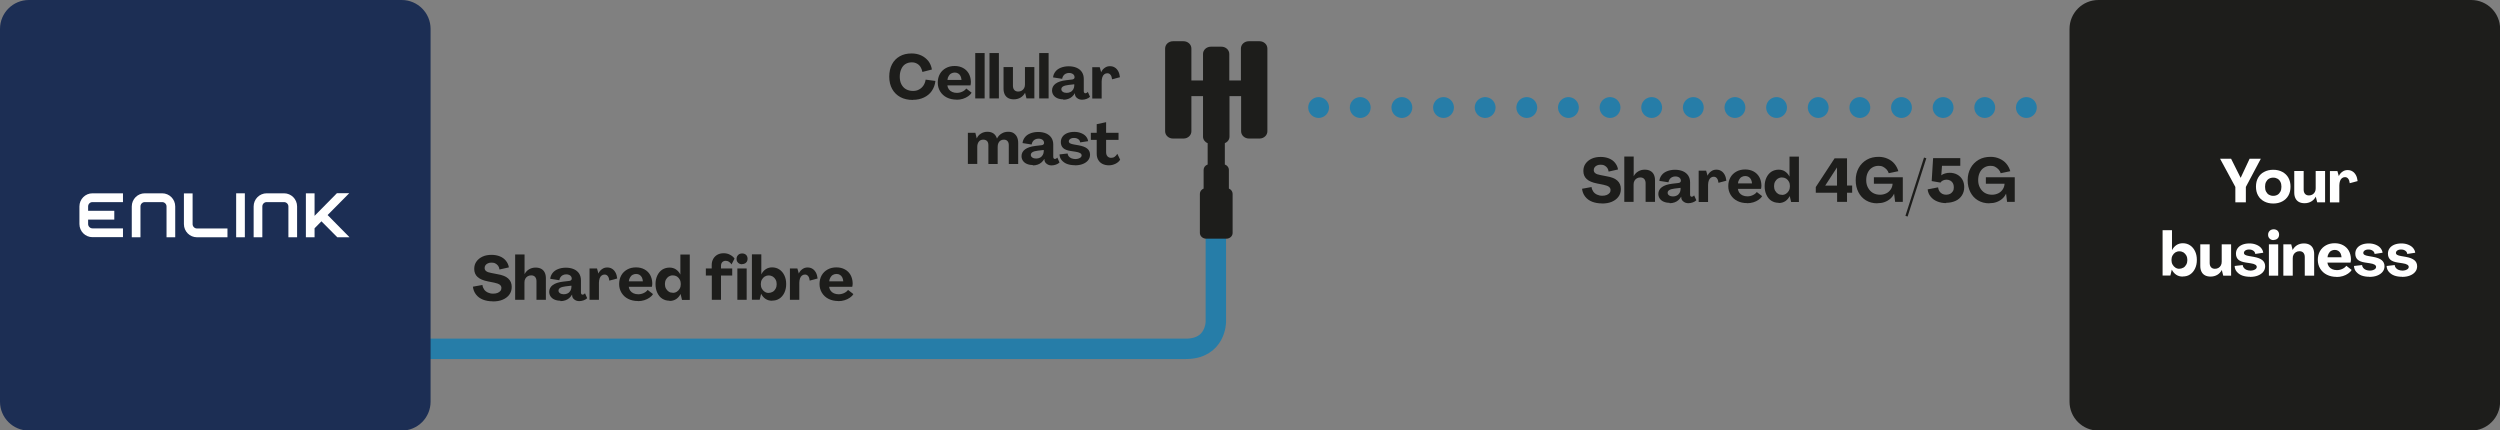 <?xml version="1.0" encoding="UTF-8"?>
<svg id="Layer_2" xmlns="http://www.w3.org/2000/svg" viewBox="0 0 247.4 42.6">
  <rect x="0" y="0" width="247.4" height="42.6" fill="#808080" stroke="none"/>
  <defs>
    <style>
      .cls-1 {
        fill: #1d1d1b;
      }

      .cls-2 {
        fill: #1c2e54;
      }

      .cls-3 {
        fill: #fff;
      }

      .cls-4, .cls-5, .cls-6 {
        fill: none;
        stroke: #267da8;
        stroke-linecap: round;
        stroke-linejoin: round;
      }

      .cls-4, .cls-6 {
        stroke-width: 2.06px;
      }

      .cls-5 {
        stroke-width: 2.02px;
      }

      .cls-6 {
        stroke-dasharray: 0 4.12;
      }
    </style>
  </defs>
  <g id="Layer_1-2" data-name="Layer_1">
    <g>
      <path class="cls-5" d="M120.32,21.3v10.55s0,2.67-2.96,2.67H34.89"/>
      <g>
        <path class="cls-1" d="M48.76,29.82c-.36,0-.69-.06-.97-.17-.28-.11-.51-.28-.68-.5s-.28-.48-.31-.78l.94-.17c.02.17.08.32.17.45s.22.23.37.3.32.11.51.11c.17,0,.31-.02.44-.07.13-.05.22-.12.29-.2.07-.08.1-.18.1-.3,0-.13-.06-.24-.17-.32-.11-.08-.3-.15-.55-.2l-.6-.12c-.48-.09-.82-.24-1.04-.44-.22-.2-.33-.47-.33-.8,0-.28.07-.52.22-.73.15-.21.35-.37.61-.49.26-.12.56-.17.89-.17.3,0,.57.05.82.15.25.1.45.25.6.44s.25.4.29.65l-.93.21c-.02-.14-.06-.26-.13-.36-.07-.1-.17-.18-.28-.24s-.24-.08-.38-.08-.26.02-.36.07c-.1.05-.19.11-.24.19-.06.08-.08.17-.08.27,0,.13.05.24.15.31.1.08.26.14.49.18l.61.12c.49.08.85.22,1.08.43.23.21.35.48.35.83,0,.3-.08.56-.24.77-.16.22-.38.38-.66.5-.28.12-.61.17-.98.17Z"/>
        <path class="cls-1" d="M50.98,29.67v-4.49h.93v1.95h0c.11-.21.26-.37.45-.48.19-.11.4-.17.64-.17.21,0,.4.04.55.12.15.08.27.2.35.36.08.16.12.35.12.57v2.14h-.93v-1.85c0-.18-.05-.32-.14-.42s-.22-.15-.38-.15c-.13,0-.25.03-.35.09s-.18.14-.24.25c-.06.11-.08.23-.08.37v1.71h-.93Z"/>
        <path class="cls-1" d="M55.45,29.76c-.21,0-.41-.04-.57-.11-.17-.07-.3-.18-.39-.31-.09-.13-.14-.29-.14-.46,0-.27.12-.5.35-.67s.58-.29,1.03-.34l.6-.07c.07,0,.13-.03.18-.07s.07-.09.07-.15c0-.09-.02-.17-.07-.23-.05-.07-.11-.12-.2-.15-.09-.04-.18-.05-.29-.05-.12,0-.23.03-.33.08-.1.05-.17.12-.23.21-.06.09-.09.18-.11.29l-.9-.14c.02-.21.1-.4.23-.57.13-.17.31-.3.54-.39.23-.09.49-.14.78-.14s.56.05.79.15c.23.1.4.25.52.43.12.19.18.41.18.67v1.2c0,.07.01.12.04.16.03.04.07.06.12.06.04,0,.08-.01.13-.04.04-.02.08-.06.11-.1l.22.49c-.09.09-.21.16-.35.21-.14.05-.29.08-.44.08-.18,0-.34-.05-.47-.15-.14-.1-.21-.22-.23-.37v-.11h-.02c-.07.12-.16.23-.27.33-.11.1-.24.17-.38.22-.15.05-.3.08-.47.08ZM55.8,29.12c.14,0,.27-.03.38-.09.12-.06.2-.15.27-.26.06-.11.1-.23.1-.37v-.13l-.59.07c-.24.03-.42.08-.53.15-.11.07-.16.16-.16.27s.05.19.15.26.23.1.38.1Z"/>
        <path class="cls-1" d="M60.09,26.47c.18,0,.34.04.48.13.14.08.25.21.34.37.09.16.14.36.17.59l-.78.21c-.02-.19-.07-.34-.15-.44-.08-.11-.19-.16-.32-.16-.11,0-.21.03-.3.1-.08.06-.15.16-.19.28s-.07.27-.07.43v1.69h-.93v-3.1h.74l.14.5h0c.08-.19.2-.33.36-.44.15-.11.32-.16.51-.16Z"/>
        <path class="cls-1" d="M63.13,29.79c-.36,0-.68-.07-.96-.21s-.5-.34-.66-.6-.24-.55-.24-.87.07-.61.21-.86.34-.44.59-.58c.25-.14.54-.21.87-.21s.6.07.84.2c.24.13.43.32.56.55.13.24.2.51.21.82,0,.06,0,.12-.01.18s-.02.12-.03.17h-2.29c.02.15.07.28.15.39.08.11.19.2.33.26s.29.09.46.09c.19,0,.37-.04.54-.12.17-.08.3-.18.39-.31l.53.41c-.08.14-.2.26-.35.36-.15.11-.33.19-.52.25s-.41.09-.62.09ZM63.62,27.84c-.01-.15-.05-.28-.1-.39-.06-.11-.13-.19-.23-.25-.1-.06-.21-.09-.34-.09s-.24.03-.35.09-.19.15-.25.26c-.07.11-.11.24-.12.38h1.4Z"/>
        <path class="cls-1" d="M66.25,29.76c-.27,0-.5-.07-.71-.2-.21-.13-.37-.33-.49-.58-.12-.25-.18-.54-.18-.86s.06-.61.18-.86c.12-.25.28-.44.49-.58.21-.13.45-.2.72-.2.24,0,.45.06.63.18s.33.29.44.51h0v-1.98h.93v4.49h-.77l-.14-.59h0c-.11.22-.26.39-.44.51-.19.12-.4.18-.64.18ZM66.58,28.98c.15,0,.29-.04.41-.12.12-.08.21-.18.28-.31s.1-.27.1-.44-.03-.31-.1-.44-.16-.23-.28-.31c-.12-.07-.26-.11-.41-.11s-.28.04-.4.11c-.12.08-.21.18-.28.31-.07.13-.1.28-.1.44s.03.31.1.44c.07.13.16.23.28.31.12.08.25.11.4.11Z"/>
        <path class="cls-1" d="M70.44,29.67v-2.4h-.59v-.7h.58v-.33c0-.24.05-.44.15-.62.1-.17.23-.31.41-.41.18-.1.39-.15.63-.15.23,0,.43.05.62.15.19.1.34.22.45.38l-.3.58c-.06-.11-.14-.19-.25-.26-.1-.07-.22-.1-.33-.1-.14,0-.25.05-.34.14-.08.09-.12.21-.12.36v.26h1.11v.7h-1.11v2.4h-.92Z"/>
        <path class="cls-1" d="M73.43,26.15c-.16,0-.29-.05-.39-.15-.1-.1-.15-.22-.15-.38,0-.11.02-.2.07-.28s.11-.14.19-.19c.08-.04.18-.07.28-.07.17,0,.3.05.4.14.1.1.15.23.15.39,0,.1-.02.2-.07.28-.05.08-.11.14-.19.18-.08.04-.18.07-.29.07ZM72.97,29.67v-3.1h.92v3.1h-.92Z"/>
        <path class="cls-1" d="M76.4,29.76c-.25,0-.46-.06-.64-.18-.18-.12-.33-.29-.44-.51h0l-.14.59h-.77v-4.49h.93v1.98h0c.11-.22.26-.39.44-.51.18-.12.39-.18.63-.18.27,0,.51.07.72.21.21.14.37.33.49.58.12.25.18.53.18.86s-.06.61-.18.86c-.12.25-.28.44-.49.58-.21.14-.45.2-.71.2ZM76.07,28.98c.15,0,.29-.04.41-.11.12-.07.21-.18.28-.31.07-.13.1-.28.1-.44s-.03-.31-.1-.44-.16-.23-.28-.31c-.12-.07-.25-.11-.41-.11s-.28.04-.4.11c-.12.08-.21.18-.28.31s-.1.28-.1.44.03.31.1.44.16.23.28.31c.12.08.25.12.4.12Z"/>
        <path class="cls-1" d="M79.92,26.47c.18,0,.34.04.48.13.14.08.25.21.34.37.09.16.14.36.17.59l-.78.21c-.02-.19-.07-.34-.15-.44-.08-.11-.19-.16-.32-.16-.11,0-.21.03-.3.1-.08.06-.15.16-.19.28s-.07.27-.07.43v1.69h-.93v-3.1h.74l.14.5h0c.08-.19.2-.33.36-.44.15-.11.32-.16.51-.16Z"/>
        <path class="cls-1" d="M82.96,29.79c-.36,0-.68-.07-.96-.21s-.5-.34-.66-.6-.24-.55-.24-.87.07-.61.21-.86.34-.44.59-.58c.25-.14.54-.21.87-.21s.6.07.84.2c.24.13.43.32.56.55.13.24.2.51.21.82,0,.06,0,.12-.01.18s-.02.12-.03.17h-2.29c.02.15.07.28.15.39.08.11.19.2.33.26s.29.09.46.09c.19,0,.37-.04.54-.12.17-.08.3-.18.39-.31l.53.41c-.08.14-.2.26-.35.36-.15.11-.33.19-.52.25s-.41.09-.62.09ZM83.45,27.84c-.01-.15-.05-.28-.1-.39-.06-.11-.13-.19-.23-.25-.1-.06-.21-.09-.34-.09s-.24.03-.35.09-.19.15-.25.26c-.07.11-.11.24-.12.38h1.4Z"/>
      </g>
      <g>
        <path class="cls-1" d="M158.52,20.13c-.36,0-.69-.06-.97-.17-.28-.11-.51-.28-.68-.5s-.28-.48-.31-.78l.94-.17c.02.17.08.32.17.45s.22.23.37.3.32.11.51.11c.17,0,.31-.02.44-.07.13-.05.22-.12.29-.2.07-.08.1-.18.1-.3,0-.13-.06-.24-.17-.32-.11-.08-.3-.15-.55-.2l-.6-.12c-.48-.09-.82-.24-1.04-.44-.22-.2-.33-.47-.33-.8,0-.28.07-.52.22-.73.15-.21.35-.37.61-.49.26-.12.56-.17.89-.17.3,0,.57.05.82.15.25.1.45.25.6.44s.25.4.29.65l-.93.21c-.02-.14-.06-.26-.13-.36-.07-.1-.17-.18-.28-.24s-.24-.08-.38-.08-.26.02-.36.07c-.1.05-.19.11-.24.19-.06.08-.08.17-.08.27,0,.13.05.24.15.31.1.08.26.14.49.18l.61.12c.49.08.85.22,1.08.43.23.21.35.48.35.83,0,.3-.08.56-.24.77-.16.22-.38.38-.66.5-.28.12-.61.17-.98.17Z"/>
        <path class="cls-1" d="M160.74,19.98v-4.49h.93v1.95h0c.11-.21.26-.37.45-.48.19-.11.4-.17.64-.17.21,0,.4.04.55.12.15.08.27.2.35.36.08.16.12.35.12.57v2.14h-.93v-1.85c0-.18-.05-.32-.14-.42s-.22-.15-.38-.15c-.13,0-.25.03-.35.09s-.18.14-.24.25c-.06.11-.08.23-.08.37v1.71h-.93Z"/>
        <path class="cls-1" d="M165.21,20.07c-.21,0-.41-.04-.57-.11-.17-.07-.3-.18-.39-.31-.09-.13-.14-.29-.14-.46,0-.27.12-.5.35-.67s.58-.29,1.03-.34l.6-.07c.07,0,.13-.03.18-.07s.07-.09.07-.15c0-.09-.02-.17-.07-.23-.05-.07-.11-.12-.2-.15-.09-.04-.18-.05-.29-.05-.12,0-.23.03-.33.08-.1.05-.17.12-.23.21-.06.09-.09.18-.11.29l-.9-.14c.02-.21.1-.4.23-.57.13-.17.31-.3.54-.39.23-.09.49-.14.78-.14s.56.05.79.15c.23.1.4.25.52.43.12.19.18.41.18.67v1.2c0,.07.01.12.04.16.03.04.07.06.12.06.04,0,.08-.01.13-.04.04-.02.08-.06.11-.1l.22.49c-.09.09-.21.16-.35.21-.14.05-.29.08-.44.08-.18,0-.34-.05-.47-.15-.14-.1-.21-.22-.23-.37v-.11h-.02c-.07.12-.16.23-.27.33-.11.1-.24.17-.38.22-.15.05-.3.08-.47.08ZM165.56,19.44c.14,0,.27-.03.38-.09.12-.06.2-.15.27-.26.06-.11.1-.23.1-.37v-.13l-.59.07c-.24.03-.42.08-.53.15-.11.07-.16.16-.16.27s.05.19.15.26.23.1.38.1Z"/>
        <path class="cls-1" d="M169.85,16.79c.18,0,.34.04.48.13.14.08.25.21.34.37.09.16.14.36.17.59l-.78.21c-.02-.19-.07-.34-.15-.44-.08-.11-.19-.16-.32-.16-.11,0-.21.03-.3.1-.08.06-.15.16-.19.28s-.07.27-.07.43v1.69h-.93v-3.1h.74l.14.5h0c.08-.19.2-.33.36-.44.15-.11.32-.16.51-.16Z"/>
        <path class="cls-1" d="M172.89,20.1c-.36,0-.68-.07-.96-.21s-.5-.34-.66-.6-.24-.55-.24-.87.07-.61.21-.86.34-.44.59-.58c.25-.14.54-.21.87-.21s.6.07.84.2c.24.13.43.32.56.55.13.24.2.51.21.82,0,.06,0,.12-.01.18s-.02.12-.03.17h-2.29c.02.15.07.28.15.39.08.11.19.2.33.26s.29.09.46.09c.19,0,.37-.04.54-.12.17-.08.3-.18.39-.31l.53.41c-.08.14-.2.26-.35.36-.15.11-.33.19-.52.25s-.41.09-.62.09ZM173.38,18.15c-.01-.15-.05-.28-.1-.39-.06-.11-.13-.19-.23-.25-.1-.06-.21-.09-.34-.09s-.24.03-.35.09-.19.15-.25.26c-.07.11-.11.24-.12.38h1.4Z"/>
        <path class="cls-1" d="M176.01,20.07c-.27,0-.5-.07-.71-.2-.21-.13-.37-.33-.49-.58-.12-.25-.18-.54-.18-.86s.06-.61.18-.86c.12-.25.28-.44.49-.58.21-.13.45-.2.72-.2.24,0,.45.06.63.18s.33.29.44.51h0v-1.98h.93v4.49h-.77l-.14-.59h0c-.11.22-.26.39-.44.51-.19.12-.4.18-.64.18ZM176.34,19.29c.15,0,.29-.04.41-.12.12-.08.21-.18.28-.31s.1-.27.1-.44-.03-.31-.1-.44-.16-.23-.28-.31c-.12-.07-.26-.11-.41-.11s-.28.04-.4.11c-.12.08-.21.18-.28.31-.07.13-.1.28-.1.44s.03.31.1.44c.07.13.16.23.28.31.12.08.25.11.4.11Z"/>
        <path class="cls-1" d="M181.8,19.98v-.91h-2.11v-.56l1.86-2.84h1.23v2.69h.51v.71h-.51v.91h-.97ZM180.62,18.37h1.17v-1.8h0l-1.17,1.8Z"/>
        <path class="cls-1" d="M185.76,20.12c-.41,0-.78-.1-1.1-.29-.32-.19-.57-.46-.75-.81-.18-.35-.27-.74-.27-1.19s.1-.85.29-1.2.46-.62.8-.82.74-.29,1.18-.29c.31,0,.61.06.88.18.27.12.5.28.68.5s.31.46.39.74l-.95.2c-.04-.14-.12-.27-.22-.38-.1-.11-.22-.19-.35-.26s-.28-.09-.44-.09c-.24,0-.45.06-.64.18s-.33.29-.43.5c-.1.21-.15.46-.15.74s.06.53.18.75c.12.22.28.39.48.51.21.12.44.18.71.18.23,0,.43-.05.62-.14s.33-.23.44-.39.17-.35.18-.56h-1.85v-.64h2.86v2.44h-.76l-.1-.82h0c-.09.2-.22.37-.38.51-.16.14-.35.25-.57.33-.22.08-.45.11-.7.11Z"/>
        <path class="cls-1" d="M188.78,21.43l-.22-.07,1.84-5.77.23.07-1.85,5.76Z"/>
        <path class="cls-1" d="M192.59,20.1c-.33,0-.62-.06-.89-.17-.27-.11-.49-.27-.65-.48-.17-.21-.26-.44-.29-.71l1.03-.2c.02.14.06.27.13.38.07.11.17.2.28.26s.25.09.39.09.28-.03.4-.09c.11-.06.2-.15.27-.26s.09-.25.09-.4-.03-.27-.09-.39c-.06-.11-.15-.2-.26-.26-.11-.06-.24-.09-.38-.09-.12,0-.24.03-.35.08s-.19.13-.24.21l-.87-.15.14-2.27h2.69v.76h-1.81l-.07.94c.09-.08.21-.14.36-.18.15-.05.31-.07.47-.07.28,0,.53.06.75.18s.39.29.51.5c.12.21.18.46.18.74,0,.31-.08.58-.23.82-.15.23-.36.42-.63.54s-.58.19-.93.19Z"/>
        <path class="cls-1" d="M196.84,20.12c-.41,0-.78-.1-1.1-.29-.32-.19-.57-.46-.75-.81-.18-.35-.27-.74-.27-1.19s.1-.85.29-1.2.46-.62.8-.82.74-.29,1.18-.29c.31,0,.61.06.88.18.27.12.5.28.68.5s.31.46.39.74l-.95.2c-.04-.14-.12-.27-.22-.38-.1-.11-.22-.19-.35-.26s-.28-.09-.44-.09c-.24,0-.45.06-.64.18s-.33.29-.43.5c-.1.21-.15.46-.15.74s.06.53.18.75c.12.22.28.39.48.51.21.12.44.18.71.18.23,0,.43-.05.62-.14s.33-.23.44-.39.17-.35.18-.56h-1.85v-.64h2.86v2.44h-.76l-.1-.82h0c-.09.2-.22.37-.38.51-.16.14-.35.25-.57.33-.22.08-.45.11-.7.11Z"/>
      </g>
      <g>
        <path class="cls-1" d="M90.33,9.89c-.47,0-.88-.09-1.23-.28-.35-.19-.62-.46-.81-.8s-.29-.75-.29-1.22.09-.88.27-1.22c.18-.35.44-.61.77-.8.33-.19.72-.28,1.18-.28.35,0,.67.07.95.2.28.13.51.32.7.55.18.24.3.52.35.84l-.94.24c-.04-.19-.1-.36-.19-.5-.09-.14-.21-.25-.36-.33-.15-.08-.31-.12-.5-.12-.24,0-.45.06-.63.17-.18.11-.32.28-.41.5-.1.21-.15.47-.15.75s.05.54.16.75.26.38.46.49c.2.11.43.17.69.17.22,0,.42-.04.59-.14.18-.09.32-.22.44-.39.11-.17.19-.36.22-.59l.97.13c-.04.38-.17.71-.36.99s-.46.5-.78.65c-.32.15-.68.23-1.09.23Z"/>
        <path class="cls-1" d="M94.66,9.86c-.36,0-.68-.07-.96-.21s-.5-.34-.66-.6-.24-.55-.24-.87.07-.61.21-.86.34-.44.59-.58c.25-.14.54-.21.87-.21s.6.07.84.2c.24.13.43.32.56.55.13.24.2.51.21.82,0,.06,0,.12-.01.18s-.02.12-.03.17h-2.29c.02.15.07.28.15.39.08.11.19.2.33.26s.29.09.46.09c.19,0,.37-.04.54-.12.17-.08.3-.18.39-.31l.53.41c-.08.14-.2.26-.35.36-.15.11-.33.19-.52.25s-.41.09-.62.09ZM95.15,7.91c-.01-.15-.05-.28-.1-.39-.06-.11-.13-.19-.23-.25-.1-.06-.21-.09-.34-.09s-.24.03-.35.09-.19.15-.25.26c-.07.11-.11.24-.12.38h1.4Z"/>
        <path class="cls-1" d="M96.51,9.74v-4.49h.93v4.49h-.93Z"/>
        <path class="cls-1" d="M97.92,9.74v-4.49h.93v4.49h-.93Z"/>
        <path class="cls-1" d="M100.33,9.83c-.21,0-.4-.04-.55-.12s-.27-.2-.35-.36c-.08-.16-.12-.35-.12-.57v-2.14h.93v1.85c0,.18.05.32.14.42.09.1.22.15.38.15.13,0,.25-.03.35-.09.1-.06.18-.14.24-.25.06-.11.08-.23.08-.37v-1.71h.93v3.1h-.78l-.14-.56h0c-.11.21-.26.37-.45.48-.19.11-.41.17-.65.17Z"/>
        <path class="cls-1" d="M102.84,9.74v-4.49h.93v4.49h-.93Z"/>
        <path class="cls-1" d="M105.21,9.83c-.21,0-.41-.04-.57-.11-.17-.07-.3-.18-.39-.31-.09-.13-.14-.29-.14-.46,0-.27.12-.5.35-.67s.58-.29,1.03-.34l.6-.07c.07,0,.13-.03.18-.07s.07-.09.07-.15c0-.09-.02-.17-.07-.23-.05-.07-.11-.12-.2-.15-.09-.04-.18-.05-.29-.05-.12,0-.23.03-.33.08-.1.05-.17.12-.23.21-.06.09-.09.18-.11.29l-.9-.14c.02-.21.1-.4.23-.57.13-.17.31-.3.54-.39.23-.09.49-.14.78-.14s.56.05.79.15c.23.1.4.25.52.43.12.19.18.41.18.67v1.2c0,.07.01.12.04.16.03.04.07.06.12.06.04,0,.08-.01.13-.04.04-.02.08-.06.11-.1l.22.49c-.09.09-.21.16-.35.21-.14.05-.29.08-.44.08-.18,0-.34-.05-.47-.15-.14-.1-.21-.22-.23-.37v-.11h-.02c-.07.12-.16.23-.27.33-.11.1-.24.17-.38.22-.15.05-.3.08-.47.08ZM105.56,9.19c.14,0,.27-.03.38-.09.12-.06.2-.15.27-.26.06-.11.1-.23.1-.37v-.13l-.59.07c-.24.03-.42.08-.53.15-.11.07-.16.16-.16.27s.05.19.15.26.23.1.38.1Z"/>
        <path class="cls-1" d="M109.84,6.55c.18,0,.34.04.48.13.14.08.25.21.34.37.09.16.14.36.17.59l-.78.21c-.02-.19-.07-.34-.15-.44-.08-.11-.19-.16-.32-.16-.11,0-.21.03-.3.1-.08.06-.15.16-.19.28s-.07.27-.07.43v1.69h-.93v-3.1h.74l.14.5h0c.08-.19.2-.33.36-.44.15-.11.32-.16.51-.16Z"/>
      </g>
      <g>
        <path class="cls-1" d="M95.78,16.24v-3.1h.74l.14.56h0c.08-.2.22-.36.41-.48s.41-.18.65-.18.44.06.6.17c.16.12.27.28.34.5h0c.12-.22.27-.39.47-.5.19-.12.41-.17.65-.17.2,0,.38.04.52.13s.26.22.34.38c.08.17.12.37.12.6v2.08h-.93v-1.87c0-.17-.04-.3-.13-.4s-.21-.14-.36-.14c-.13,0-.24.03-.33.09-.09.06-.16.14-.21.25-.05.11-.07.23-.07.37v1.7h-.92v-1.87c0-.17-.04-.3-.13-.4-.09-.09-.21-.14-.37-.14-.19,0-.34.06-.44.19s-.16.3-.16.51v1.7h-.93Z"/>
        <path class="cls-1" d="M102.19,16.33c-.21,0-.41-.04-.57-.11-.17-.07-.3-.18-.39-.31-.09-.13-.14-.29-.14-.46,0-.27.12-.5.35-.67s.58-.29,1.03-.34l.6-.07c.07,0,.13-.03.18-.07s.07-.09.07-.15c0-.09-.02-.17-.07-.23-.05-.07-.11-.12-.2-.15-.09-.04-.18-.05-.29-.05-.12,0-.23.03-.33.08-.1.05-.17.12-.23.21-.06.09-.09.18-.11.29l-.9-.14c.02-.21.1-.4.23-.57.13-.17.31-.3.54-.39.23-.09.49-.14.78-.14s.56.05.79.15c.23.1.4.25.52.43.12.19.18.41.18.67v1.2c0,.07.01.12.04.16.03.04.07.06.12.06.04,0,.08-.01.13-.04.04-.02.08-.06.11-.1l.22.49c-.09.09-.21.16-.35.21-.14.05-.29.08-.44.08-.18,0-.34-.05-.47-.15-.14-.1-.21-.22-.23-.37v-.11h-.02c-.07.12-.16.23-.27.33-.11.1-.24.17-.38.22-.15.05-.3.08-.47.08ZM102.54,15.69c.14,0,.27-.03.38-.09.12-.06.2-.15.27-.26.06-.11.1-.23.1-.37v-.13l-.59.07c-.24.03-.42.08-.53.15-.11.07-.16.16-.16.27s.05.19.15.26.23.1.38.1Z"/>
        <path class="cls-1" d="M106.37,16.35c-.28,0-.54-.04-.76-.12-.22-.08-.4-.21-.54-.37s-.21-.36-.22-.58l.8-.09c.01.11.05.21.12.29.07.08.16.15.27.19.11.04.24.07.38.07.11,0,.22-.02.31-.05.1-.03.17-.08.23-.13.05-.05.08-.12.08-.18,0-.09-.05-.17-.15-.23-.1-.06-.26-.11-.48-.14l-.46-.07c-.34-.05-.59-.15-.74-.29-.15-.14-.23-.34-.23-.59,0-.21.06-.39.17-.54.11-.15.27-.27.47-.35s.43-.12.7-.12c.24,0,.46.04.66.12.2.08.36.18.48.32s.2.3.22.48l-.79.12c-.01-.13-.07-.24-.19-.32-.11-.08-.25-.12-.42-.12-.1,0-.18.01-.26.04s-.14.07-.18.12c-.05.05-.07.11-.07.17,0,.08.04.15.12.2.08.05.22.09.4.12l.46.08c.39.07.67.18.85.33.18.15.27.35.27.6,0,.21-.06.39-.19.55-.13.16-.3.28-.53.37-.23.09-.49.13-.78.13Z"/>
        <path class="cls-1" d="M109.74,16.36c-.25,0-.46-.05-.64-.14-.18-.09-.32-.22-.42-.4-.1-.17-.15-.37-.15-.61v-1.37h-.58v-.7h.58v-.85l.93-.2v1.05h1.23v.7h-1.23v1.23c0,.11.02.21.06.29.04.08.1.15.17.19.07.04.16.07.25.07.14,0,.26-.03.36-.1.1-.07.19-.17.27-.3l.28.58c-.1.17-.26.31-.47.41-.21.1-.42.15-.65.15Z"/>
      </g>
      <line class="cls-6" x1="134.61" y1="10.64" x2="198.47" y2="10.64"/>
      <path class="cls-4" d="M200.53,10.64h0M130.49,10.64h0"/>
      <path class="cls-1" d="M207.66,0h36.89c1.58,0,2.86,1.28,2.86,2.86v36.89c0,1.58-1.28,2.86-2.86,2.86h-36.89c-1.58,0-2.86-1.28-2.86-2.86V2.86c0-1.58,1.28-2.86,2.86-2.86Z"/>
      <g>
        <path class="cls-3" d="M221.21,20.02v-1.52l-1.51-2.79h1.09l.94,1.88h.01l.88-1.88h1.11l-1.48,2.79v1.52h-1.03Z"/>
        <path class="cls-3" d="M224.96,20.14c-.34,0-.64-.07-.9-.21-.26-.14-.46-.33-.6-.58-.14-.25-.21-.54-.21-.88s.07-.63.21-.88c.14-.25.34-.45.6-.58.26-.14.56-.21.9-.21s.64.07.9.21c.26.14.46.33.6.58.14.25.21.54.21.88s-.07.63-.21.88c-.14.25-.35.45-.6.58-.26.14-.56.21-.9.21ZM224.96,19.38c.17,0,.31-.04.43-.11.12-.07.21-.18.28-.31.07-.14.1-.3.1-.48s-.03-.35-.1-.48c-.07-.14-.16-.24-.28-.31-.12-.07-.26-.11-.43-.11s-.31.04-.43.11c-.12.07-.21.18-.28.31-.07.13-.1.29-.1.48s.03.35.1.48c.07.13.16.24.28.31.12.07.26.11.43.11Z"/>
        <path class="cls-3" d="M228.06,20.11c-.21,0-.4-.04-.55-.12s-.27-.2-.35-.36c-.08-.16-.12-.35-.12-.57v-2.14h.93v1.85c0,.18.05.32.14.42.09.1.22.15.38.15.13,0,.25-.03.35-.09.1-.06.18-.14.24-.25.06-.11.08-.23.08-.37v-1.71h.93v3.1h-.78l-.14-.56h0c-.11.21-.26.37-.45.48-.19.11-.41.17-.65.17Z"/>
        <path class="cls-3" d="M232.32,16.83c.18,0,.34.04.48.13.14.08.25.21.34.37.09.16.14.36.17.59l-.78.21c-.02-.19-.07-.34-.15-.44-.08-.11-.19-.16-.32-.16-.11,0-.21.03-.3.1-.08.06-.15.16-.19.28s-.07.27-.07.43v1.69h-.93v-3.1h.74l.14.5h0c.08-.19.2-.33.36-.44.15-.11.32-.16.51-.16Z"/>
      </g>
      <g>
        <path class="cls-3" d="M216,27.37c-.25,0-.46-.06-.64-.18-.18-.12-.33-.29-.44-.51h0l-.14.59h-.77v-4.49h.93v1.98h0c.11-.22.26-.39.44-.51.18-.12.39-.18.63-.18.27,0,.51.07.72.21.21.14.37.33.49.58.12.25.18.53.18.86s-.06.61-.18.86c-.12.25-.28.44-.49.58-.21.14-.45.2-.71.2ZM215.67,26.59c.15,0,.29-.04.41-.11.12-.07.21-.18.28-.31.07-.13.1-.28.1-.44s-.03-.31-.1-.44-.16-.23-.28-.31c-.12-.07-.25-.11-.41-.11s-.28.04-.4.11c-.12.08-.21.18-.28.31s-.1.28-.1.44.03.31.1.44.16.23.28.31c.12.08.25.12.4.12Z"/>
        <path class="cls-3" d="M218.76,27.37c-.21,0-.4-.04-.55-.12s-.27-.2-.35-.36c-.08-.16-.12-.35-.12-.57v-2.14h.93v1.85c0,.18.05.32.14.42.09.1.22.15.38.15.13,0,.25-.03.35-.09.1-.06.18-.14.24-.25.06-.11.08-.23.08-.37v-1.71h.93v3.1h-.78l-.14-.56h0c-.11.21-.26.37-.45.48-.19.11-.41.17-.65.17Z"/>
        <path class="cls-3" d="M222.66,27.39c-.28,0-.54-.04-.76-.12-.22-.08-.4-.21-.54-.37s-.21-.36-.22-.58l.8-.09c.01.11.05.21.12.29.07.08.16.15.27.19.11.04.24.07.38.07.11,0,.22-.02.31-.05.1-.03.17-.08.23-.13.05-.05.08-.12.08-.18,0-.09-.05-.17-.15-.23-.1-.06-.26-.11-.48-.14l-.46-.07c-.34-.05-.59-.15-.74-.29-.15-.14-.23-.34-.23-.59,0-.21.06-.39.17-.54.11-.15.27-.27.47-.35s.43-.12.7-.12c.24,0,.46.04.66.12.2.08.36.18.48.32s.2.3.22.48l-.79.12c-.01-.13-.07-.24-.19-.32-.11-.08-.25-.12-.42-.12-.1,0-.18.01-.26.04s-.14.07-.18.12c-.05.05-.07.11-.07.17,0,.08.04.15.12.2.08.05.22.09.4.12l.46.08c.39.07.67.18.85.33.18.15.27.35.27.6,0,.21-.06.39-.19.55-.13.16-.3.28-.53.37-.23.09-.49.13-.78.13Z"/>
        <path class="cls-3" d="M224.99,23.76c-.16,0-.29-.05-.39-.15-.1-.1-.15-.22-.15-.38,0-.11.02-.2.07-.28s.11-.14.19-.19c.08-.04.18-.07.28-.07.17,0,.3.05.4.14.1.1.15.23.15.39,0,.1-.02.2-.07.28-.05.08-.11.14-.19.18-.08.04-.18.07-.29.07ZM224.53,27.28v-3.1h.92v3.1h-.92Z"/>
        <path class="cls-3" d="M227.99,24.09c.21,0,.4.04.55.12.15.08.27.2.35.36.08.16.12.35.12.57v2.14h-.93v-1.85c0-.18-.05-.32-.14-.42s-.22-.15-.38-.15c-.13,0-.25.03-.35.09s-.18.14-.24.25c-.06.11-.08.23-.08.37v1.71h-.93v-3.1h.78l.14.56h0c.11-.21.26-.37.45-.48s.41-.17.65-.17Z"/>
        <path class="cls-3" d="M231.23,27.4c-.36,0-.68-.07-.96-.21s-.5-.34-.66-.6-.24-.55-.24-.87.07-.61.21-.86.34-.44.59-.58c.25-.14.54-.21.87-.21s.6.07.84.2c.24.13.43.32.56.55.13.24.2.51.21.82,0,.06,0,.12-.01.18s-.02.12-.03.17h-2.29c.02.15.07.28.15.39.08.11.19.2.33.26s.29.09.46.09c.19,0,.37-.04.54-.12.17-.08.3-.18.39-.31l.53.41c-.08.14-.2.26-.35.36-.15.11-.33.19-.52.25s-.41.09-.62.09ZM231.72,25.46c-.01-.15-.05-.28-.1-.39-.06-.11-.13-.19-.23-.25-.1-.06-.21-.09-.34-.09s-.24.03-.35.09-.19.15-.25.26c-.07.11-.11.24-.12.38h1.4Z"/>
        <path class="cls-3" d="M234.47,27.39c-.28,0-.54-.04-.76-.12-.22-.08-.4-.21-.54-.37s-.21-.36-.22-.58l.8-.09c.01.11.05.21.12.29.07.08.16.15.27.19.11.04.24.07.38.07.11,0,.22-.02.31-.05.1-.03.17-.08.23-.13.05-.05.08-.12.08-.18,0-.09-.05-.17-.15-.23-.1-.06-.26-.11-.48-.14l-.46-.07c-.34-.05-.59-.15-.74-.29-.15-.14-.23-.34-.23-.59,0-.21.06-.39.17-.54.11-.15.27-.27.47-.35s.43-.12.7-.12c.24,0,.46.04.66.12.2.08.36.18.48.32s.2.3.22.48l-.79.12c-.01-.13-.07-.24-.19-.32-.11-.08-.25-.12-.42-.12-.1,0-.18.01-.26.04s-.14.07-.18.12c-.05.05-.07.11-.07.17,0,.08.04.15.12.2.08.05.22.09.4.12l.46.08c.39.07.67.18.85.33.18.15.27.35.27.6,0,.21-.06.39-.19.55-.13.16-.3.28-.53.37-.23.09-.49.13-.78.13Z"/>
        <path class="cls-3" d="M237.7,27.39c-.28,0-.54-.04-.76-.12-.22-.08-.4-.21-.54-.37s-.21-.36-.22-.58l.8-.09c.01.11.05.21.12.29.07.08.16.15.27.19.11.04.24.07.38.07.11,0,.22-.02.31-.05.1-.03.17-.08.23-.13.05-.05.08-.12.08-.18,0-.09-.05-.17-.15-.23-.1-.06-.26-.11-.48-.14l-.46-.07c-.34-.05-.59-.15-.74-.29-.15-.14-.23-.34-.23-.59,0-.21.06-.39.17-.54.11-.15.27-.27.47-.35s.43-.12.7-.12c.24,0,.46.04.66.12.2.08.36.18.48.32s.2.3.22.48l-.79.12c-.01-.13-.07-.24-.19-.32-.11-.08-.25-.12-.42-.12-.1,0-.18.01-.26.04s-.14.07-.18.12c-.05.05-.07.11-.07.17,0,.08.04.15.12.2.08.05.22.09.4.12l.46.08c.39.07.67.18.85.33.18.15.27.35.27.6,0,.21-.06.39-.19.55-.13.16-.3.28-.53.37-.23.09-.49.13-.78.13Z"/>
      </g>
      <path class="cls-2" d="M2.86,0h36.89c1.58,0,2.86,1.28,2.86,2.86v36.89c0,1.58-1.28,2.86-2.86,2.86H2.86c-1.58,0-2.86-1.28-2.86-2.86V2.86C0,1.28,1.28,0,2.86,0Z"/>
      <polygon class="cls-3" points="33.38 23.48 34.59 23.48 32.42 21.28 34.56 19.12 33.34 19.12 31.13 21.36 31.13 19.13 30.27 19.13 30.27 23.48 31.13 23.48 31.13 22.59 31.81 21.9 33.38 23.48"/>
      <path class="cls-3" d="M7.86,20.43h0v1.74c0,.72.58,1.3,1.29,1.3h3.02v-.87h-3.02c-.24,0-.43-.2-.43-.43v-.44h2.59v-.87h-2.59v-.43c0-.24.19-.43.43-.43h3.02v-.87h-3.02c-.71,0-1.29.58-1.29,1.3"/>
      <path class="cls-3" d="M16.05,19.13h-1.72c-.71,0-1.29.58-1.29,1.3v3.05h.86v-3.05c0-.24.19-.43.43-.43h1.72c.24,0,.43.2.43.43v3.05h.86v-3.05c0-.72-.58-1.3-1.29-1.3"/>
      <path class="cls-3" d="M28.11,19.13h-1.72c-.71,0-1.29.58-1.29,1.3v3.05h.86v-3.05c0-.24.19-.43.43-.43h1.72c.24,0,.43.2.43.43v3.05h.86v-3.05c0-.72-.58-1.3-1.29-1.3"/>
      <path class="cls-3" d="M19.49,22.61c-.24,0-.43-.2-.43-.43v-3.04h-.86v3.04c0,.72.58,1.3,1.29,1.3h3.02v-.87h-3.02Z"/>
      <rect class="cls-3" x="23.37" y="19.13" width=".86" height="4.35"/>
      <path class="cls-1" d="M124.62,4.08h-1.04c-.43,0-.78.32-.78.72v3.16h-1.15v-2.62c0-.4-.35-.72-.78-.72h-1.04c-.43,0-.78.32-.78.72v2.62h-1.15v-3.16c0-.4-.35-.72-.78-.72h-1.04c-.43,0-.78.32-.78.72v8.19c0,.4.35.72.78.72h1.04c.43,0,.78-.32.78-.72v-3.48h1.15v4.01c0,.29.19.54.46.65v2.11c-.24.08-.4.29-.4.53v1.85c-.22.09-.37.29-.37.52v3.87c0,.31.28.57.62.57h2c.34,0,.62-.25.62-.57v-3.87c0-.23-.15-.43-.37-.52v-1.85c0-.24-.17-.45-.4-.53v-2.11c.27-.11.46-.36.46-.65v-4.01h1.15v3.48c0,.4.35.72.78.72h1.04c.43,0,.78-.32.78-.72V4.8c0-.4-.35-.72-.78-.72"/>
    </g>
  </g>
</svg>
